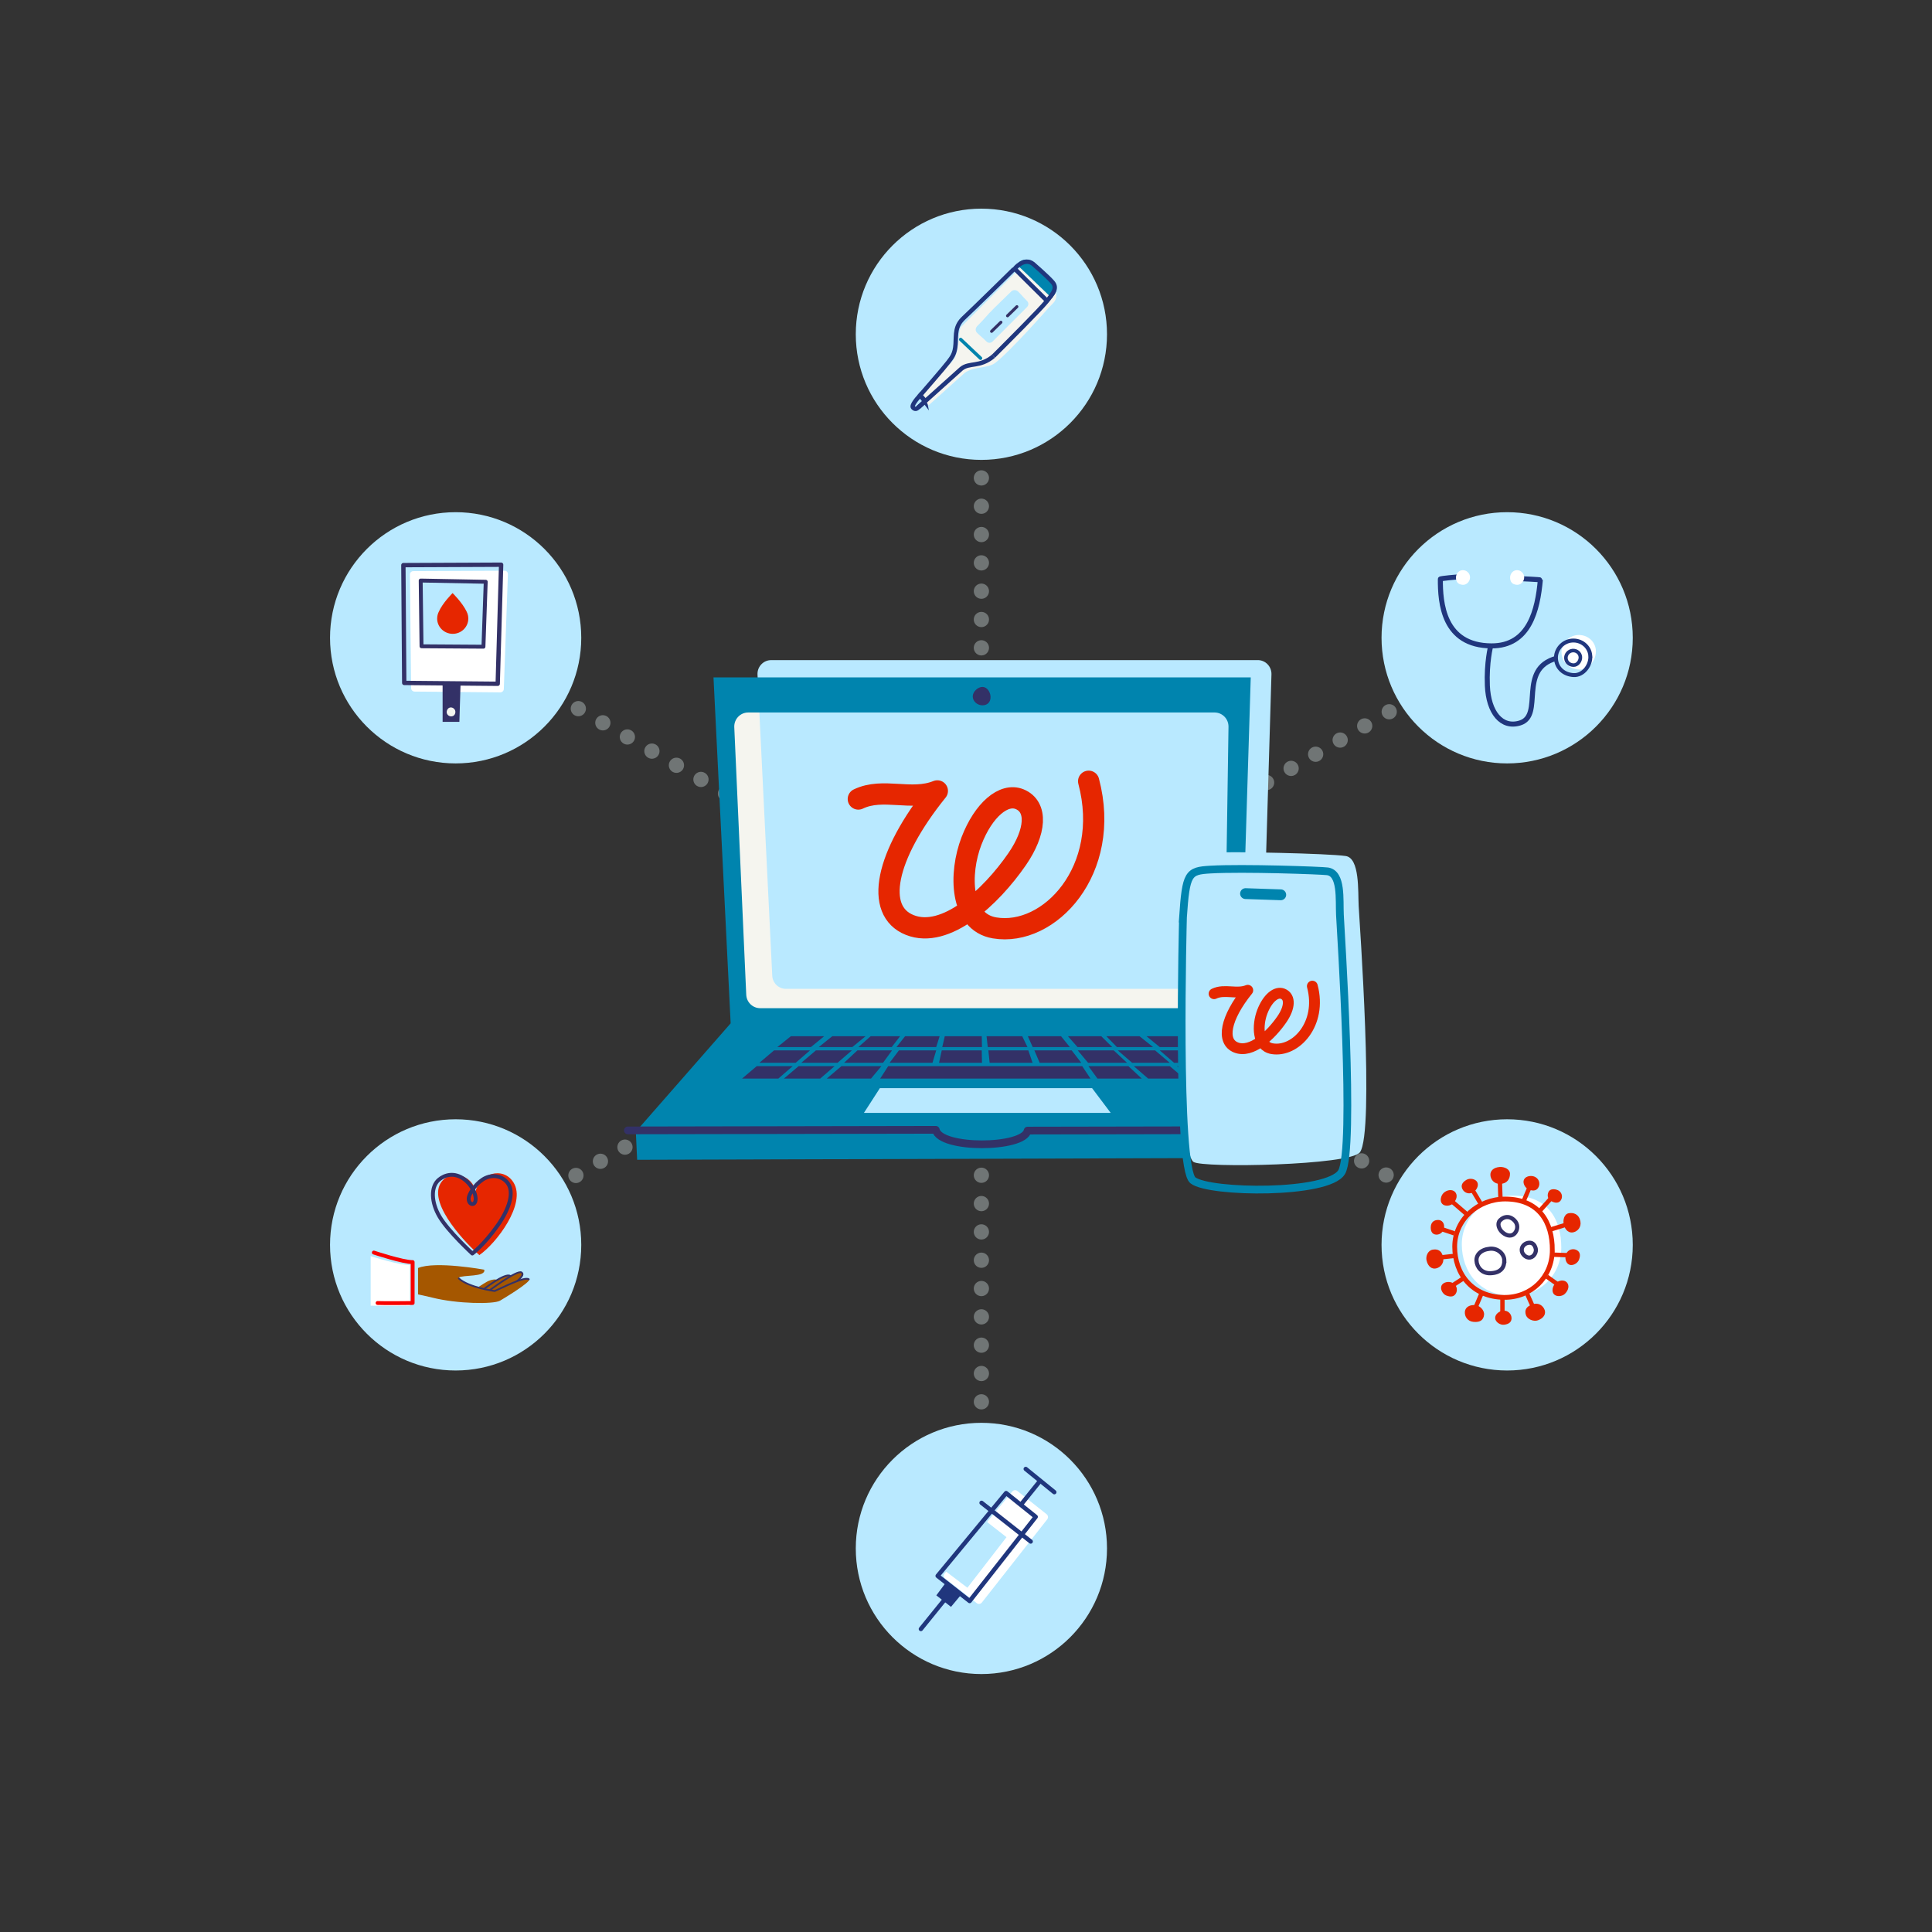 <?xml version="1.0" encoding="UTF-8"?><svg id="Layer_1" xmlns="http://www.w3.org/2000/svg" xmlns:xlink="http://www.w3.org/1999/xlink" viewBox="0 0 1200 1200"><rect x="0" y="0" width="1200" height="1200" fill="#333333" stroke="none"/><defs><style>.cls-1{stroke-width:1.08px;}.cls-1,.cls-2,.cls-3,.cls-4,.cls-5,.cls-6,.cls-7,.cls-8,.cls-9,.cls-10,.cls-11,.cls-12,.cls-13,.cls-14,.cls-15,.cls-16,.cls-17,.cls-18,.cls-19,.cls-20,.cls-21,.cls-22,.cls-23,.cls-24,.cls-25,.cls-26{fill:none;}.cls-1,.cls-3,.cls-4,.cls-5,.cls-6,.cls-7,.cls-8,.cls-11,.cls-12,.cls-14,.cls-19,.cls-20,.cls-21,.cls-23{stroke-linecap:round;}.cls-1,.cls-3,.cls-4,.cls-5,.cls-6,.cls-7,.cls-8,.cls-11,.cls-12,.cls-17,.cls-18,.cls-19,.cls-20,.cls-21,.cls-23,.cls-25,.cls-26{stroke-linejoin:round;}.cls-1,.cls-3,.cls-7,.cls-13,.cls-17,.cls-25,.cls-26{stroke:#333167;}.cls-2{stroke-width:2.97px;}.cls-2,.cls-4,.cls-5,.cls-9,.cls-19{stroke:#e62600;}.cls-2,.cls-9,.cls-10,.cls-13,.cls-14,.cls-15,.cls-16,.cls-22,.cls-24{stroke-miterlimit:10;}.cls-27{clip-path:url(#clippath);}.cls-3{stroke-width:1.86px;}.cls-28{fill:#0084ae;}.cls-29{fill:#f5f5f0;}.cls-30{fill:#f5f5ef;}.cls-31{fill:#e62600;}.cls-32{fill:#fff;}.cls-33{fill:#333167;}.cls-34{fill:#336;}.cls-35{fill:#b9e9ff;}.cls-36{fill:#a55700;}.cls-37{fill:#20367d;}.cls-38{fill:#a45700;}.cls-4{stroke-width:13.2px;}.cls-5,.cls-14{stroke-width:6.72px;}.cls-6,.cls-9,.cls-10,.cls-17,.cls-18{stroke-width:2.7px;}.cls-6,.cls-10,.cls-15,.cls-16,.cls-18,.cls-24{stroke:#20367d;}.cls-7,.cls-22{stroke-width:4.8px;}.cls-8{stroke-width:2.09px;}.cls-8,.cls-14,.cls-20,.cls-22{stroke:#0084ae;}.cls-11{stroke:#f90000;}.cls-11,.cls-26{stroke-width:2.4px;}.cls-12,.cls-23{stroke:#707575;stroke-width:9.45px;}.cls-13{stroke-width:2.56px;}.cls-15{stroke-width:3.12px;}.cls-16{stroke-width:2.2px;}.cls-19,.cls-20{stroke-width:8.95px;}.cls-21{stroke:#336;stroke-width:8.68px;}.cls-23{stroke-dasharray:0 0 .01 17.58;}.cls-24,.cls-25{stroke-width:2.43px;}</style><clipPath id="clippath"><circle class="cls-35" cx="609.61" cy="-623.85" r="449.82"/></clipPath></defs><g id="PL_Pharmacist_RX_Cirlcle_408x408_RGB"><g><circle class="cls-35" cx="609.61" cy="-623.85" r="449.82"/><g class="cls-27"><g><path class="cls-32" d="M946.13-66.27c96.31-91.94,109.91-204.1,102.44-273.12-10.38-95.98-113.28-321.17-374.02-323.56-100.87-.92-176.13,33.9-212.28,108.61-58.02,119.9-55.58,516.84-44.43,735.38l546.08,4.42,6.22-273.99-24.01,22.26Z"/><path class="cls-21" d="M971.73-104.21s1.46,179.93-7.13,266.37"/><path class="cls-19" d="M918.3-353.08c32.66,91.1-1.21,186.1-32.82,237.33l58.86,41.42c95.92-91.56,109.46-203.27,102.03-272.01-10.33-95.59-112.82-319.86-372.5-322.24-100.46-.92-175.41,33.76-211.42,108.17-57.78,119.41-55.35,514.74-44.25,732.39"/><path class="cls-33" d="M453.52,218.44c3.88,89.26,42.28,324.17,59.38,389.34,.08,.29,98.1-1.7,98.09-2.33-.43-23.15-4.59-272.4-1.01-339.83,2.55-47.97,8.09-205.86,28.23-263.97,21.61,158.63,1.04,601.75,5.32,629.16,.13,.83,118.06,1.34,118.03,1.28-.19-.41,167.56-620.98,18.35-915.76l-218.58,.85c-127.4,150.12-112.47,394.08-107.81,501.26Z"/><path class="cls-20" d="M776.17-630.47c22.03,17.08,75.58,75.62,86.3,96.65-2.98,10.38-32.01,51.36-32.01,51.36,8.2,7.33,39.57,37.36,39.57,37.36,0,0-57.12,81.45-58.79,154.54l-2.42,470.12"/><path class="cls-21" d="M527.42,601.85l87.76-1.53,4.38,108.4-45.03,2.29-3.05-34.34s-17.66,29.29-90.21,34.74c-53.33,4.01-60.28-5.36-60.29-18.32,0-14.28,78.63-32.54,88.55-53.9,9.92-21.37,17.89-37.35,17.89-37.35Z"/><path class="cls-34" d="M663.41,622.89l94.92-1.65,4.73,121.94-48.7,2.48-3.3-37.14s-19.1,31.67-97.57,37.58c-57.68,4.34-65.2-5.8-65.21-19.81,0-15.45,85.04-35.19,95.77-58.3,10.73-23.11,19.35-45.09,19.35-45.09Z"/></g></g></g></g><g><line class="cls-12" x1="609.56" y1="296.84" x2="609.56" y2="296.84"/><line class="cls-23" x1="609.56" y1="314.42" x2="609.56" y2="587.09"/><line class="cls-12" x1="609.56" y1="595.88" x2="609.56" y2="595.89"/></g><g><line class="cls-12" x1="359.21" y1="440.15" x2="359.21" y2="440.15"/><line class="cls-23" x1="374.44" y1="448.94" x2="610.58" y2="585.27"/><line class="cls-12" x1="618.19" y1="589.67" x2="618.2" y2="589.67"/></g><g><line class="cls-12" x1="357.71" y1="730.1" x2="357.72" y2="730.09"/><line class="cls-23" x1="372.94" y1="721.3" x2="609.08" y2="584.97"/><line class="cls-12" x1="616.69" y1="580.57" x2="616.7" y2="580.57"/></g><g><line class="cls-12" x1="609.56" y1="870.69" x2="609.56" y2="870.69"/><line class="cls-23" x1="609.56" y1="853.11" x2="609.56" y2="580.44"/><line class="cls-12" x1="609.56" y1="571.65" x2="609.56" y2="571.64"/></g><g><line class="cls-12" x1="860.96" y1="729.83" x2="860.95" y2="729.83"/><line class="cls-23" x1="845.73" y1="721.04" x2="609.59" y2="584.7"/><line class="cls-12" x1="601.98" y1="580.31" x2="601.97" y2="580.31"/></g><g><line class="cls-12" x1="862.87" y1="442.08" x2="862.87" y2="442.08"/><line class="cls-23" x1="847.64" y1="450.87" x2="611.51" y2="587.21"/><line class="cls-12" x1="603.89" y1="591.6" x2="603.89" y2="591.61"/></g><circle class="cls-35" cx="609.56" cy="207.62" r="78.02"/><circle class="cls-35" cx="283.01" cy="396.15" r="78.02"/><circle class="cls-35" cx="283.01" cy="773.22" r="78.02"/><circle class="cls-35" cx="609.56" cy="961.76" r="78.02"/><circle class="cls-35" cx="936.12" cy="773.22" r="78.02"/><circle class="cls-35" cx="936.12" cy="396.15" r="78.02"/><g id="PL_GlucoseMonitor_408x408_RGB"><g id="PS_GlucoseMonitor"><g><path class="cls-32" d="M254.6,356.86c-.01-1.16,.92-2.11,2.08-2.12l56.76-.25c1.16,0,2.07,.94,2.03,2.1l-2.54,71.36c-.04,1.16-1.02,2.1-2.18,2.09l-53.26-.49c-1.16-.01-2.12-.97-2.13-2.13l-.76-70.56Z"/><polygon class="cls-35" points="261.52 360.83 262.03 401.67 300.5 401.92 301.91 361.6 261.52 360.83"/><polygon class="cls-17" points="250.55 351.01 311.26 350.75 309.14 424.71 251.08 424.18 250.55 351.01"/><polygon class="cls-25" points="261.3 360.59 261.82 401.42 300.28 401.68 301.69 361.35 261.3 360.59"/><path class="cls-31" d="M271.54,384.08c.01-1.4,.34-2.73,.91-3.92,2.36-5.58,8.66-11.79,8.66-11.79,.02,0,6.1,6.01,8.66,11.38,.02,.02,.03,.05,.03,.07,.44,.83,.76,1.73,.93,2.68,0,0,0,0,0,0,.11,.55,.15,1.63,.15,1.63,0,.05,0,.1,0,.16-.06,5.25-4.44,9.46-9.78,9.4s-9.63-4.36-9.58-9.6Z"/><polygon class="cls-33" points="274.91 425.53 274.92 448.35 285.33 448.35 286.04 425.53 274.91 425.53"/><path class="cls-29" d="M282.85,442.29c-.09,1.46-.95,2.69-2.7,2.65-1.49-.04-2.7-1.19-2.7-2.65s1.07-2.89,2.56-2.89,2.93,1.26,2.83,2.89Z"/></g></g></g><g id="PL_Virus_408x408_RGB"><g id="PS_Virus_2"><g><path class="cls-32" d="M969.74,774.9c0,17.19-13.46,30.26-30.65,30.01-20.12-.3-31.13-14.9-31.13-32.09s14.9-30.26,32.09-30.16c21.67,.13,29.69,15.06,29.69,32.25Z"/><g><path class="cls-2" d="M964.17,776.38c0,16.87-13.21,29.7-30.08,29.45-19.75-.3-30.55-14.62-30.55-31.5s14.62-29.7,31.5-29.6c21.27,.13,29.14,14.78,29.14,31.65Z"/><line class="cls-9" x1="931.94" y1="743.96" x2="931.45" y2="729.19"/><line class="cls-9" x1="946.61" y1="745.45" x2="951.04" y2="735.11"/><line class="cls-9" x1="956.31" y1="752.16" x2="965.01" y2="742.46"/><line class="cls-9" x1="962.23" y1="763.9" x2="977.55" y2="759.22"/><line class="cls-9" x1="963.52" y1="779.26" x2="977.69" y2="779.76"/><line class="cls-9" x1="960.79" y1="792.94" x2="969.49" y2="799.15"/><line class="cls-9" x1="948.3" y1="803.13" x2="954.47" y2="816.9"/><line class="cls-9" x1="933.19" y1="806.36" x2="933.19" y2="819.14"/><line class="cls-9" x1="920.51" y1="802.63" x2="914.14" y2="817.7"/><line class="cls-9" x1="909.07" y1="793.93" x2="899.63" y2="800.05"/><line class="cls-9" x1="903.6" y1="780.01" x2="887.74" y2="781.75"/><line class="cls-9" x1="903.35" y1="766.08" x2="892.71" y2="762.51"/><line class="cls-9" x1="911.06" y1="754.15" x2="899.67" y2="744.36"/><line class="cls-9" x1="920.01" y1="748.18" x2="914.1" y2="738.29"/><path class="cls-31" d="M917.59,734.33c1.09,2.16-.61,5.19-2.73,6.29-2.66,1.38-5.41,.16-6.5-2.01s-.33-4.18,2.55-5.83c2.07-1.19,5.59-.62,6.68,1.55Z"/><path class="cls-31" d="M895.74,747.7c-1.62-1.8-.79-5.16,.96-6.79,2.2-2.04,5.47-2.32,7.1-.52,1.62,1.8,1.13,4.67-1.21,7.03-1.68,1.69-5.22,2.07-6.85,.28Z"/><path class="cls-31" d="M965.17,803.86c-1.62-1.8-.79-5.16,.96-6.79,2.2-2.04,5.47-2.32,7.1-.52,1.62,1.8,1.13,4.67-1.21,7.03-1.68,1.69-5.22,2.07-6.85,.28Z"/><path class="cls-31" d="M946.57,732.68c1-2.21,4.43-2.77,6.61-1.81,2.75,1.21,3.51,4.12,2.51,6.32-1,2.21-3.05,2.88-6.14,1.66-2.22-.87-3.98-3.97-2.98-6.17Z"/><path class="cls-31" d="M928.67,818.75c-.14-2.42,2.62-4.52,5-4.69,2.99-.21,5.03,2,5.17,4.42,.14,2.42-1.36,3.97-4.66,4.34-2.37,.27-5.37-1.65-5.51-4.07Z"/><path class="cls-13" d="M950.5,781.05c-2.38,.47-4.78-1.7-5.23-3.81-.56-2.65,1.39-4.79,3.76-5.26,2.38-.47,4.09,.65,4.84,3.55,.54,2.09-1,5.05-3.38,5.52Z"/><path class="cls-31" d="M895.35,798.51c1-2.21,4.43-2.77,6.61-1.81,2.75,1.21,3.51,4.12,2.51,6.32-1,2.21-3.05,2.88-6.14,1.66-2.22-.87-3.98-3.97-2.98-6.17Z"/><path class="cls-31" d="M974.61,785.47c-2.21-.98-2.82-4.4-1.88-6.59,1.18-2.76,4.08-3.55,6.3-2.57,2.21,.98,2.91,3.02,1.72,6.13-.85,2.23-3.93,4.02-6.15,3.04Z"/><path class="cls-31" d="M961.8,740.33c.91-1.99,3.73-2,5.71-1.13,2.48,1.09,3.17,3.72,2.27,5.72-.91,1.99-2.79,2.68-5.55,1.5-3.24-1.38-3.33-4.1-2.42-6.09Z"/><path class="cls-31" d="M893.43,757.74c2.19,.11,3.84,1.94,3.51,4.83-.31,2.69-2.65,4.39-4.84,4.28-2.19-.11-3.52-1.61-3.44-4.61,.09-3.52,2.59-4.6,4.77-4.49Z"/><path class="cls-31" d="M937.87,729.01c.06,2.9-1.45,6.2-6.18,6.32-3.59,.09-5.84-2.62-5.98-5.51-.12-2.5,1.8-4.68,5.76-4.98,2.85-.21,6.34,1.27,6.41,4.17Z"/><path class="cls-13" d="M934.35,782.86c.09,4.14-2,7.8-8.75,7.97-5.12,.13-8.33-3.74-8.53-7.87-.17-3.57,2.73-6.85,8.37-7.36,4.81-.44,8.83,3.12,8.92,7.26Z"/><path class="cls-31" d="M921.78,816.65c-.31,2.88-2,4.87-6.71,4.38-3.57-.37-5.45-3.35-5.22-6.24,.2-2.49,2.38-4.41,6.35-4.19,2.85,.16,5.89,3.17,5.57,6.05Z"/><path class="cls-31" d="M947.75,816.73c-.86-2.77-.11-5.26,4.41-6.69,3.42-1.08,6.33,.9,7.27,3.64,.81,2.37-.43,4.99-4.15,6.37-2.68,.99-6.66-.56-7.52-3.33Z"/><path class="cls-31" d="M974.38,753.56c2.85-.53,6.35,.43,7.24,5.08,.67,3.52-1.65,6.18-4.48,6.79-2.45,.52-4.91-1.02-5.84-4.88-.67-2.77,.23-6.47,3.08-6.99Z"/><path class="cls-13" d="M931.69,757.99c2.01-2.09,5.42-3.35,8.84-.08,2.6,2.47,2.26,5.98,.31,8.13-1.68,1.85-4.58,2.03-7.59-.57-2.16-1.87-3.58-5.39-1.57-7.48Z"/><path class="cls-31" d="M889.77,776.2c2.85-.53,5.74,.21,6.62,4.86,.67,3.52-1.65,6.18-4.48,6.79-2.45,.52-4.91-1.02-5.84-4.88-.67-2.77,.85-6.25,3.7-6.77Z"/></g></g></g></g><g><g id="PL_PatientCare_408x408_RGB"><g id="PL_NonProfit_hand-community_408x408_RGB"><g><path class="cls-38" d="M301.59,801.21l-.17-.03s.01,0,.02-.01l.15,.04Z"/><path class="cls-36" d="M319.55,796.74l-11.05,6.83-7.51-.25-2.94-.97-3.52-1.07c.75-.76,5.32-3.69,7.93-5.18,2.19-1.25,5.19-1.72,5.99-1.17l1.45-.4c3.1-1.74,6.05-2.89,7.43-2.04l.15,.29c3.19-1.86,5.94-3.06,6.92-2.4,2.87,1.9-4.84,6.37-4.84,6.37Z"/><path class="cls-1" d="M302,802.95c2.04-1.47,19.24-14.39,21.92-12.61,2.87,1.9-5.31,7.29-5.31,7.29"/><path class="cls-1" d="M298.48,802.33c1.83-1.56,15.06-11.9,18.37-9.87"/><path class="cls-36" d="M259.65,787.58c10.89-4.5,41.1,1.04,41.1,1.04,1.35,4.74-13.5,3.08-15.87,4.96,2.84,5.59,23.05,8.21,23.05,8.21,4.1-1.68,19.41-9.68,20.8-7.3,1.18,1.99-18.22,13.42-18.22,13.42-3.93,2.21-26.39,2-42.11-1.96-3.52-.89-8.74-1.98-8.74-1.98v-16.38Z"/><path class="cls-1" d="M284.98,794.07c6.18,5.7,22.25,7.81,22.25,7.81,4.1-1.68,18.54-9.27,21.2-7.3"/></g><path class="cls-32" d="M230.23,810.97c4.19,.21,24.4,0,24.4,0v-25.41c-5.62,.67-24.4-5.35-24.4-5.35v30.75Z"/><path class="cls-11" d="M232.19,777.98s18.39,6.09,24.11,5.92v25.41s-18.04,.21-21.78,0"/></g></g><g><path class="cls-31" d="M297.74,779.55c-6.68-5.65-31.99-31.19-24.15-44.52,5.14-8.73,19.82-6.07,21.8,5.24,1.97-11.39,17.16-16.25,23.61-5.72,8.08,13.19-10.82,37.81-21.27,45.01Z"/><path class="cls-26" d="M272.65,732.69c3.52-2.95,9.48-4.83,15.74-.21,4.19,3.1,6.83,8.1,7.03,11.68,.3,5.46-4.79,4.45-4.28-.17,.24-2.12,3.42-7.88,8.56-11.3,5.14-3.42,11.39-2.74,15.18,1.54,5.15,5.82,1.26,16.97-5.76,26.89-8.73,12.33-15.75,17.47-15.75,17.47,0,0-14.96-13.74-20.38-22.95-5.14-8.73-5.65-18.49-.34-22.95Z"/></g></g><g id="PL_SpecialtyPharmacy_408x408_CMYK"><g><path class="cls-32" d="M609.81,995.39c-.75,.96-2.14,1.12-3.1,.38l-19.7-15.36c-.95-.75-1.1-2.13-.33-3.06l42.07-50.97c.77-.94,2.18-1.08,3.13-.32l18.23,14.48c.95,.76,1.11,2.16,.36,3.12l-40.65,51.74Z"/><polygon class="cls-35" points="600.88 986.18 585.6 974.59 610.65 943.42 625.15 954.77 600.88 986.18"/><polygon class="cls-37" points="590.68 998.06 581.57 990.91 587.01 983.61 596.5 991.06 590.68 998.06"/><polygon class="cls-18" points="602.27 994.43 582.38 978.82 624.91 927.37 643.3 942.13 602.27 994.43"/><line class="cls-6" x1="609.66" y1="933.43" x2="640.19" y2="957.46"/><line class="cls-6" x1="637.1" y1="912.39" x2="654.85" y2="926.81"/><line class="cls-6" x1="634.56" y1="934.02" x2="645.66" y2="920.24"/><line class="cls-6" x1="571.97" y1="1011.8" x2="589.81" y2="989.75"/></g></g><g id="PL_Stethoscope_408x408_CMYK"><g id="PS_Stethoscope"><g><path class="cls-15" d="M944.71,359.45s12.05,.49,12.02,.77c-1.66,18.51-6.79,41.08-30.39,40.95-29.99-.16-31.79-26.86-31.71-41.5,0-.44,11.09-1.35,11.26-1.37"/><path class="cls-32" d="M913.07,358.6c0,2.51-2.1,4.77-4.46,4.64-3.21-.18-4.28-2.04-4.28-4.55s1.92-4.55,4.28-4.55,4.46,1.95,4.46,4.46Z"/><path class="cls-32" d="M946.7,358.6c0,2.51-2.1,4.77-4.46,4.64-3.21-.18-4.28-2.04-4.28-4.55s1.92-4.55,4.28-4.55,4.46,1.95,4.46,4.46Z"/><path class="cls-32" d="M991.21,403.8c.49,5.79-4.23,12.37-10.35,12.07-5.81-.28-10.47-4.11-10.95-9.91s4.05-11.04,9.85-11.52c5.79-.49,10.97,3.57,11.46,9.36Z"/><path class="cls-15" d="M925.91,401.23s-2.69,10.08-2.08,24.65c.69,16.56,8.79,26.72,20.28,23.16,15.16-4.7-1.77-33.55,22.65-40.18"/><path class="cls-24" d="M987.76,407.24c.49,5.79-4.23,12.37-10.35,12.07-5.81-.28-10.47-4.11-10.95-9.91-.49-5.79,4.05-11.04,9.85-11.52,5.79-.49,10.97,3.57,11.46,9.36Z"/><path class="cls-16" d="M981.6,408.03c.2,2.44-1.78,5.21-4.36,5.09-2.45-.12-4.41-1.73-4.62-4.18s1.71-4.65,4.15-4.86c2.44-.2,4.62,1.5,4.83,3.95Z"/></g></g></g><polygon class="cls-30" points="770.07 628.5 457.38 628.5 446.74 424.12 770.07 424.12 770.07 628.5"/><g id="PL_Digital_408x408_RGB"><g><path class="cls-35" d="M478.98,410h302.26c4.74,0,8.56,3.93,8.49,8.73l-5.55,186.99c-.07,4.7-3.85,8.47-8.49,8.47H488.14c-4.54,0-8.28-3.62-8.48-8.21l-9.16-186.99c-.22-4.89,3.64-8.98,8.48-8.98Z"/><path class="cls-28" d="M820.76,698.97v20.12l-425.02,1.27-.82-17.49,58.9-67.26-10.66-214.88h333.7l-6.48,210.05,50.39,68.18Zm-364.69-247.3l7.43,166.18c.21,4.67,4.02,8.35,8.65,8.35h279.75c4.73,0,8.59-3.83,8.66-8.61l2.48-166.18c.07-4.88-3.82-8.87-8.66-8.87H464.72c-4.93,0-8.87,4.16-8.65,9.13Z"/><path class="cls-33" d="M615.25,432.72c.15,3.61-2.26,5.4-5.06,5.37-3.41-.05-6.08-2.71-6-5.66s3.32-5.84,6.12-5.77c2.8,.07,4.81,3.11,4.94,6.06Z"/><polygon class="cls-35" points="689.87 691.22 536.61 691.22 546.51 675.88 678.32 675.88 689.87 691.22"/><polygon class="cls-33" points="677.31 669.91 546.7 669.91 551.68 662.2 672.19 662.2 677.31 669.91"/><polygon class="cls-33" points="541.02 669.91 513.53 669.91 522.63 662.2 547.45 662.2 541.02 669.91"/><polygon class="cls-33" points="509.47 669.91 486.93 669.91 496.03 662.2 518.39 662.2 509.47 669.91"/><polygon class="cls-33" points="483.46 669.91 460.92 669.91 470.02 662.2 492.38 662.2 483.46 669.91"/><polygon class="cls-33" points="548.44 660.14 524.25 660.14 532.53 652.43 554.05 652.43 548.44 660.14"/><polygon class="cls-33" points="579.18 660.14 552.52 660.14 558.32 652.43 581.49 652.43 579.18 660.14"/><polygon class="cls-33" points="609.93 660.14 583.26 660.14 584.94 652.43 609.77 652.43 609.93 660.14"/><polygon class="cls-33" points="641.35 660.14 614.69 660.14 613.89 652.43 638.71 652.43 641.35 660.14"/><polygon class="cls-33" points="671.6 660.14 645.76 660.14 642.48 652.43 665.66 652.43 671.6 660.14"/><polygon class="cls-33" points="520.2 660.14 497.66 660.14 506.76 652.43 529.11 652.43 520.2 660.14"/><polygon class="cls-33" points="494.19 660.14 471.65 660.14 480.75 652.43 503.1 652.43 494.19 660.14"/><polygon class="cls-33" points="713.12 669.91 735.66 669.91 726.56 662.2 704.21 662.2 713.12 669.91"/><polygon class="cls-33" points="740 669.91 762.54 669.91 753.44 662.2 731.09 662.2 740 669.91"/><polygon class="cls-33" points="681.65 669.91 709.14 669.91 700.86 662.2 676.03 662.2 681.65 669.91"/><polygon class="cls-33" points="703.2 660.14 726.57 660.14 717.47 652.43 694.29 652.43 703.2 660.14"/><polygon class="cls-33" points="729.26 660.14 751.8 660.14 742.7 652.43 720.35 652.43 729.26 660.14"/><polygon class="cls-33" points="675.85 660.14 700.04 660.14 691.77 652.43 669.42 652.43 675.85 660.14"/><polygon class="cls-33" points="553.86 650.38 533.12 650.38 540.78 643.62 559.05 643.62 553.86 650.38"/><polygon class="cls-33" points="581.48 650.38 556.8 650.38 562.17 643.62 583.62 643.62 581.48 650.38"/><polygon class="cls-33" points="609.93 650.38 585.26 650.38 586.81 643.62 609.78 643.62 609.93 650.38"/><polygon class="cls-33" points="638.18 650.38 613.51 650.38 612.77 643.62 634.92 643.62 638.18 650.38"/><polygon class="cls-33" points="664.52 650.38 641.43 650.38 638.41 643.62 659.03 643.62 664.52 650.38"/><polygon class="cls-33" points="529.37 650.38 508.52 650.38 516.94 643.62 537.62 643.62 529.37 650.38"/><polygon class="cls-33" points="503.65 650.38 482.8 650.38 491.22 643.62 511.9 643.62 503.65 650.38"/><polygon class="cls-33" points="693.77 650.38 716.21 650.38 707.79 643.62 687.17 643.62 693.77 650.38"/><polygon class="cls-33" points="720.36 650.38 741.21 650.38 732.79 643.62 712.11 643.62 720.36 650.38"/><polygon class="cls-33" points="669.29 650.38 690.85 650.38 684.01 643.62 663.33 643.62 669.29 650.38"/><path class="cls-7" d="M389.98,702.11l191.25-.36c2.64,12.14,54.7,11.69,57.05,.48l187.67-.35"/><g id="RT_Money-My_Walgreens_160x160_RGB"><path class="cls-4" d="M533.12,496.28c15.43-7.4,32.86,1.53,49.08-5.03-32.55,40.34-39.21,74.45-17.16,83.27,22.27,8.9,50.4-17.22,66.69-40.84,11.79-17.1,12.86-32.56,1.64-37.26-9.86-4.13-22.52,6.56-29.98,25.95-7.75,20.14-7.29,50.29,14.29,53.95,33.98,5.76,73.11-35.87,58.5-91.07"/></g><g><path class="cls-35" d="M735.15,563.22c1.8-26.76,4.47-32.94,18.03-33.68,12.73-.69,71.79,.53,82.66,2.15,8.79,1.31,7.59,21.92,8.05,30.93,.45,8.79,9.94,140.16,.82,153.04-5.8,8.19-97.78,9.97-103.43,6.02-10.41-7.3-6.13-158.45-6.13-158.45Z"/><path class="cls-22" d="M734.76,569.99c1.89-27.75,3.24-29.08,17.03-29.88,20.46-1.18,69.22,.57,72.76,1.09,8.94,1.33,7.25,17.6,7.7,26.95,.43,9.12,9.47,145.91,1.06,159.87-8.41,13.96-82.08,13.1-92.36,5.11-10.28-7.99-6.18-163.14-6.18-163.14Z"/><line class="cls-14" x1="773.62" y1="555.04" x2="795.5" y2="555.78"/><g id="RT_Money-My_Walgreens_160x160_RGB-2"><path class="cls-5" d="M754.08,617.22c6.58-3.16,14.02,.65,20.94-2.15-13.89,17.21-16.73,31.77-7.32,35.53,9.5,3.8,21.5-7.35,28.45-17.42,5.03-7.29,5.49-13.89,.7-15.9-4.21-1.76-9.61,2.8-12.79,11.07-3.3,8.59-3.11,21.46,6.1,23.02,14.5,2.46,31.19-15.31,24.96-38.86"/></g></g></g></g><g><path class="cls-35" d="M576.81,251.71s-3.35,2.32-4.39,3.19c-1.32,1.1-2.92,.65-4.13-.57-1.21-1.21,2.13-5.19,4.43-7.68l4.09,5.06Z"/><path class="cls-10" d="M574.47,249.36l-4,3.59c-1.24,1.18-2.13,1.43-3.34,.22-1.21-1.21,2.13-5.19,4.43-7.68l2.91,3.88Z"/><path class="cls-30" d="M654.14,188.29l-2.93,3.03s-23.62,26.88-33.05,34.09c-4.71,3.6-12.58,1.93-18.81,6.06l-22.53,20.23-4.61-6.39c6.58-7.1,19.27-20.81,19.39-20.96,4.93-5.93,3.07-19.03,5.53-21.49l32.37-32.36,3.05-3.05c2.68-2.68,7.02-2.68,9.69,0l11.91,11.15c2.68,2.68,2.68,7.02,0,9.69Z"/><path class="cls-28" d="M654.14,184.05l-.74,1.2-21.71-20.82,.85-1.22c2.68-2.68,7.02-2.68,9.69,0l11.91,11.15c2.68,2.68,2.68,7.02,0,9.69Z"/><path class="cls-10" d="M617.06,221.25c8.89-8.89,28.53-28.53,32.94-33.91,4.4-5.38,6.85-8.48,3.75-12.07-3.1-3.59-12.15-11.4-12.15-11.4-5.52-4.26-11.4,3.03-11.4,3.03l19.55,19.37"/><path class="cls-10" d="M570.47,252.95l26.53-23.82c5.04-4.21,11.5-.77,20.06-7.88"/><path class="cls-10" d="M629.79,167.12s-25.62,25.19-31.14,30.31c-5.52,5.12-4.73,9.98-5.12,16.29s-2.36,8.27-4.47,11.16-17.5,20.6-17.5,20.6l3.15,3.63"/><path class="cls-35" d="M637.85,190.79q-5.32,5.32-10.66,10.61t-10.62,10.65c-1.16,1.16-2.73,1.19-3.89,.03-2.84-2.84-3.05-2.62-5.89-5.45-1.16-1.16-.93-2.97,.23-4.13,5.32-5.32,4.99-5.64,10.31-10.96,5.32-5.32,5.44-5.19,10.76-10.51,1.16-1.16,3.11-1.13,4.26,.03,2.84,2.84,2.68,2.99,5.52,5.82,1.16,1.16,1.13,2.75-.03,3.9Z"/><line class="cls-3" x1="615.88" y1="205.81" x2="621.7" y2="200.15"/><line class="cls-3" x1="625.8" y1="196.15" x2="631.61" y2="190.49"/><line class="cls-8" x1="596.69" y1="210.84" x2="609.04" y2="222.51"/></g></svg>